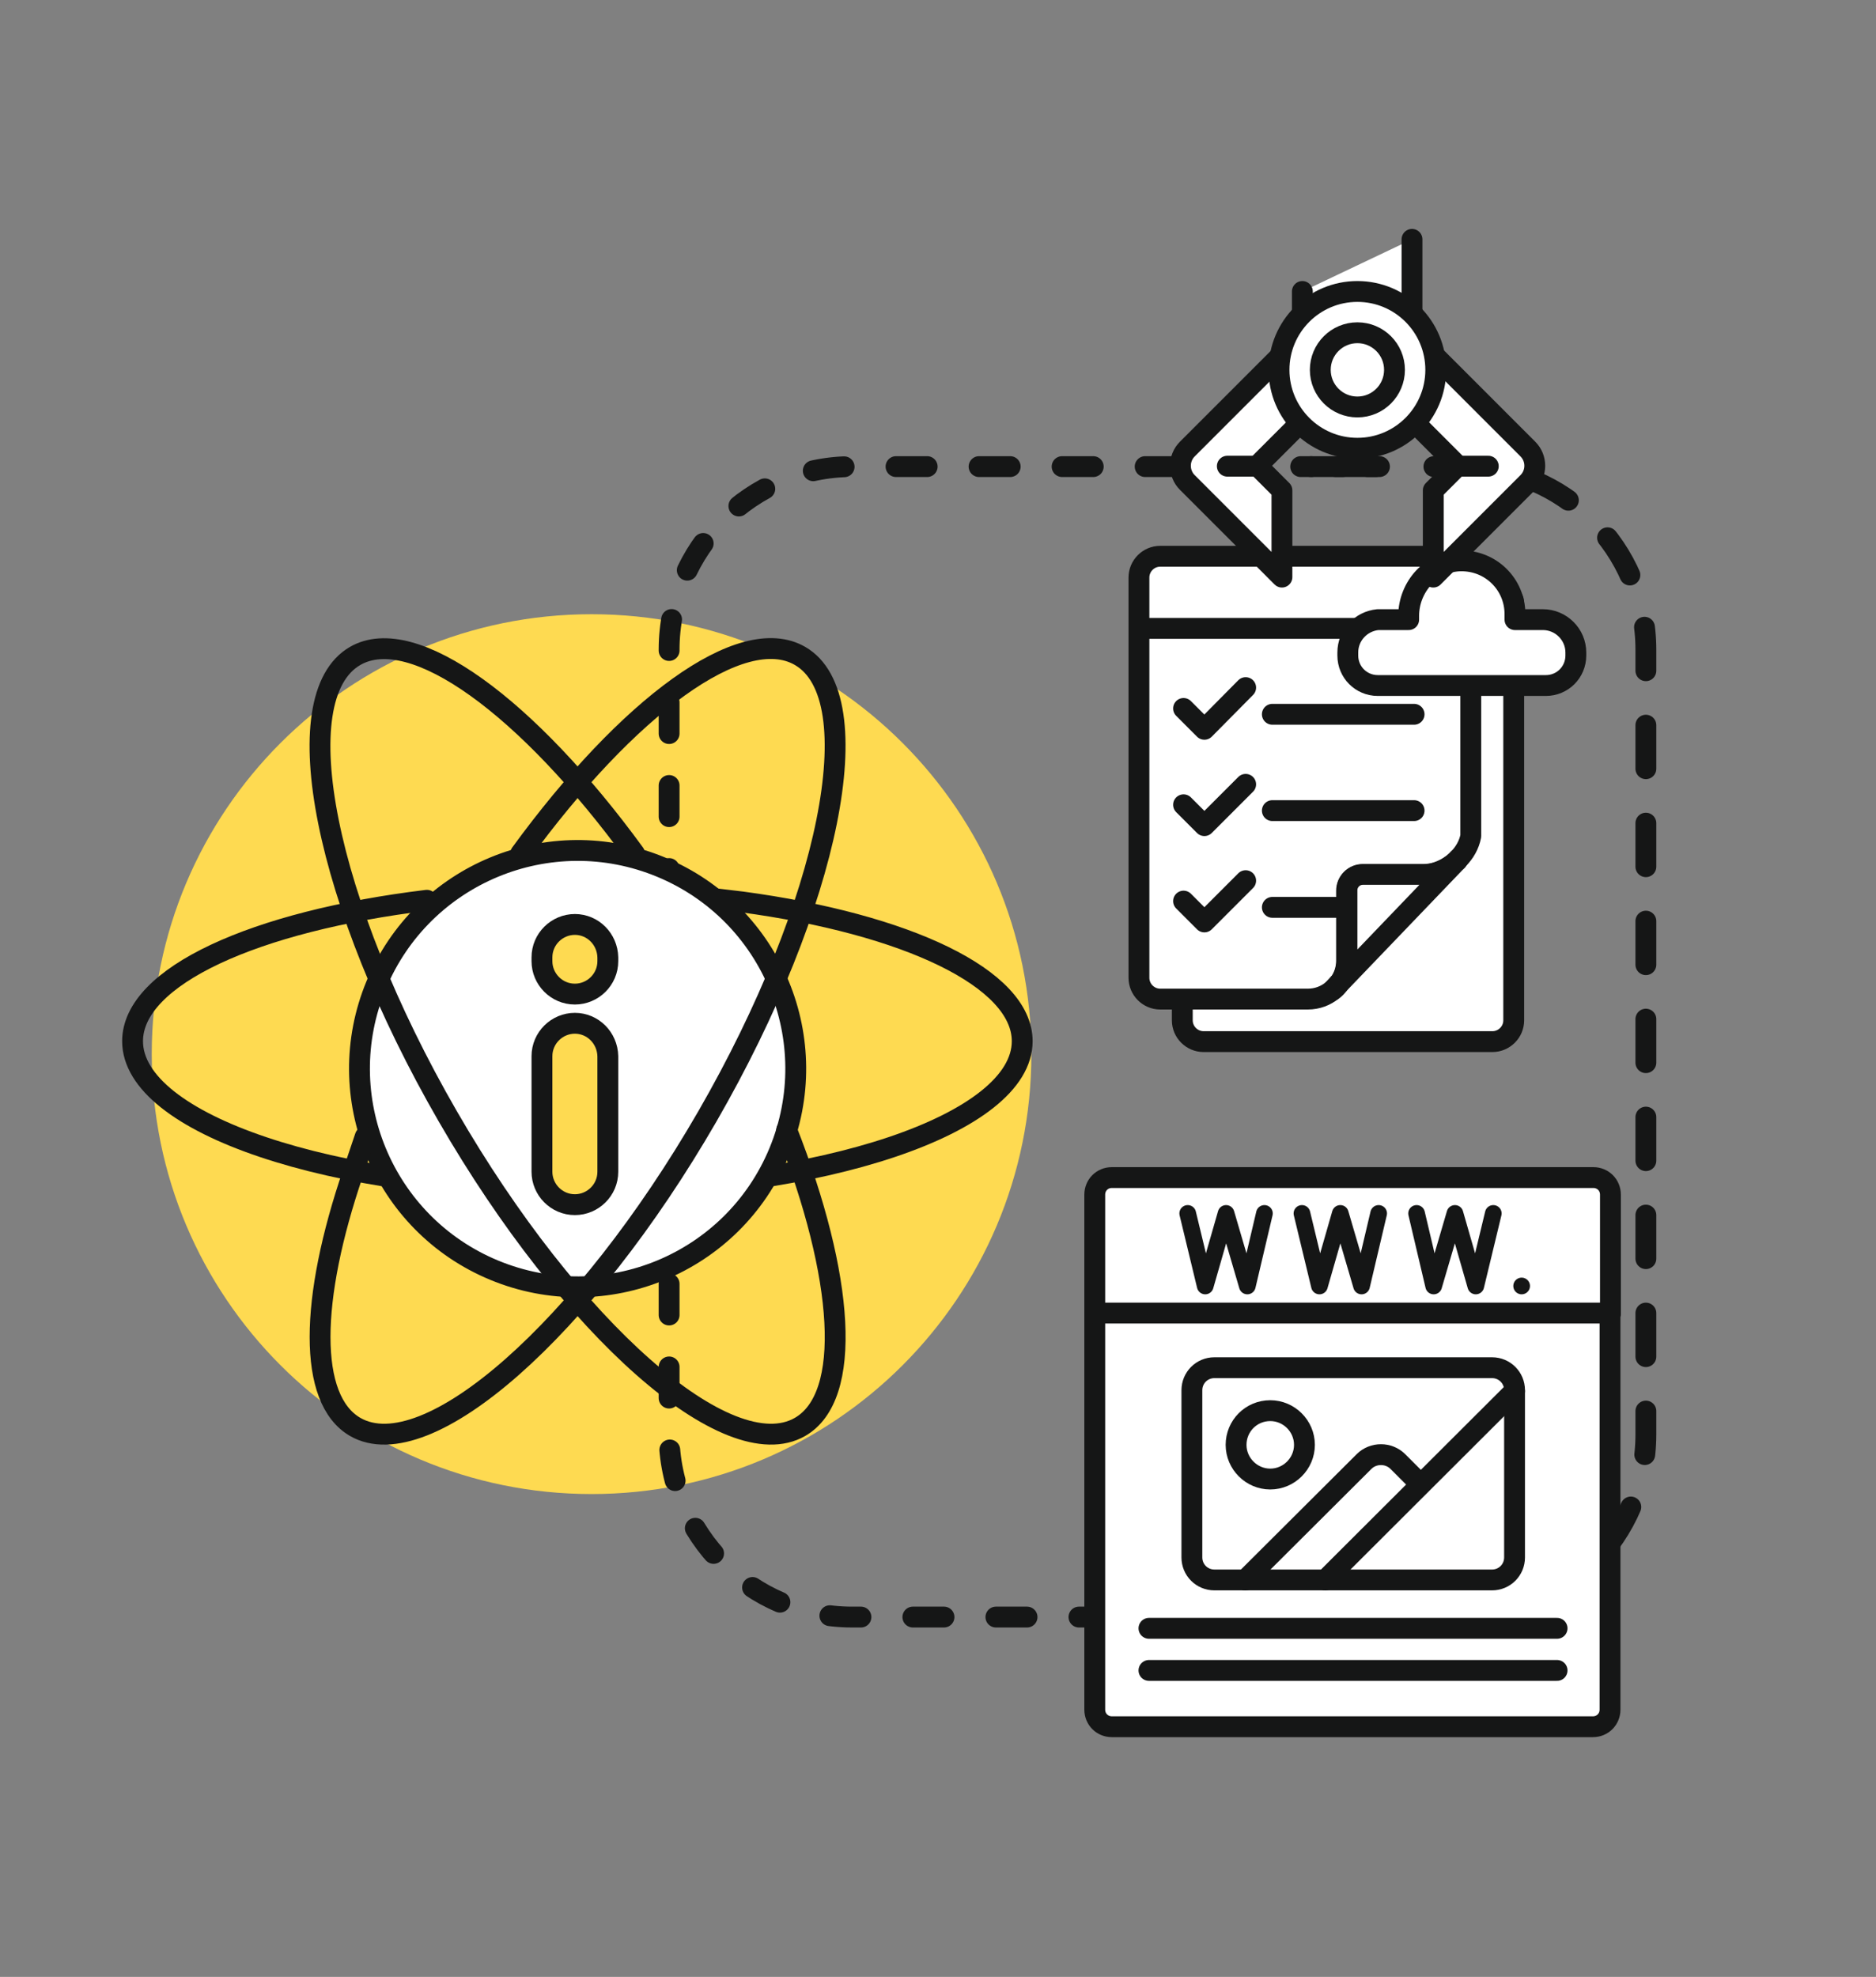 <?xml version="1.0" encoding="utf-8"?>
<!-- Generator: Adobe Illustrator 26.4.1, SVG Export Plug-In . SVG Version: 6.00 Build 0)  -->
<svg version="1.1" id="Calque_1" xmlns="http://www.w3.org/2000/svg" xmlns:xlink="http://www.w3.org/1999/xlink" x="0px" y="0px"
	 viewBox="0 0 450 474.1" style="enable-background:new 0 0 450 474.1;" xml:space="preserve">
<rect x="0" y="0" width="450" height="474.1" fill="#808080" stroke="none"/>
<style type="text/css">
	.st0{fill:#FEDA51;}
	.st1{fill:none;stroke:#151616;stroke-width:5;stroke-linecap:round;stroke-linejoin:round;}
	.st2{fill:none;stroke:#151616;stroke-width:5;stroke-linecap:round;stroke-linejoin:round;stroke-dasharray:10.444,13.055;}
	.st3{fill:none;stroke:#151616;stroke-width:5;stroke-linecap:round;stroke-linejoin:round;stroke-dasharray:7.47,12.45;}
	.st4{fill:none;stroke:#151616;stroke-width:5;stroke-linecap:round;stroke-linejoin:round;stroke-miterlimit:10;}
	.st5{fill:#FFFFFF;stroke:#151616;stroke-width:5;stroke-linecap:round;stroke-linejoin:round;stroke-miterlimit:10;}
	.st6{fill:#FEDA51;stroke:#151616;stroke-width:5;stroke-linecap:round;stroke-linejoin:round;stroke-miterlimit:10;}
	.st7{fill:none;stroke:#151616;stroke-width:4;stroke-linecap:round;stroke-linejoin:round;stroke-miterlimit:10;}
	.st8{fill:#FFFFFF;}
</style>
<g id="XMLID_00000081606738207920418290000012816358192132237219_">
	<path id="XMLID_00000170961532704069423080000017250018574764605854_" class="st0" d="M247.4,252.8c0,58.3-47.2,105.5-105.5,105.5
		S36.4,311.1,36.4,252.8s47.2-105.5,105.5-105.5C200.2,147.3,247.4,194.5,247.4,252.8z"/>
</g>
<g>
	<g>
		<g>
			<g>
				<line class="st1" x1="312" y1="387.9" x2="314.5" y2="387.9"/>
				<path class="st2" d="M321,387.9h29.9c24.2,0,43.9-19.7,43.9-43.9V155.8c0-24.2-19.7-43.9-43.9-43.9h-33.1"/>
				<line class="st1" x1="314.5" y1="111.9" x2="312" y2="111.9"/>
			</g>
		</g>
	</g>
	<g>
		<g>
			<g>
				<line class="st1" x1="330" y1="111.9" x2="328.1" y2="111.9"/>
				<path class="st3" d="M322,111.9H204.4c-24.2,0-43.9,19.7-43.9,43.9v188.1c0,24.2,19.7,43.9,43.9,43.9h120.6"/>
				<line class="st1" x1="328.1" y1="387.9" x2="330" y2="387.9"/>
			</g>
		</g>
	</g>
</g>
<path class="st4" d="M102.4,215.9c-41.2,5-70.6,18.2-70.6,33.8c0,19.8,47.8,35.9,106.7,35.9s106.7-16.1,106.7-35.9
	c0-15.1-27.8-28.1-67.2-33.4l-6.7-0.8"/>
<ellipse transform="matrix(0.383 -0.924 0.924 0.383 -151.221 286.13)" class="st5" cx="138.5" cy="256.2" rx="52.3" ry="52.3"/>
<g>
	<path class="st6" d="M137.9,245.4c-4.3,0-7.9,3.5-7.9,7.9v27.7c0,4.3,3.5,7.9,7.9,7.9c4.3,0,7.9-3.5,7.9-7.9v-27.7
		C145.7,248.9,142.2,245.4,137.9,245.4z"/>
	<path class="st6" d="M137.9,221.7c-4.3,0-7.9,3.5-7.9,7.9v0.9c0,4.3,3.5,7.9,7.9,7.9c4.3,0,7.9-3.5,7.9-7.9v-0.9
		C145.7,225.2,142.2,221.7,137.9,221.7z"/>
</g>
<g>
	<path class="st4" d="M188.7,271c13.8,35.1,15.9,63.9,3.2,71.2c-17.2,9.9-55-23.4-84.5-74.5c-29.5-51.1-39.4-100.5-22.2-110.4
		c13.9-8,41.4,12.3,67,47.4"/>
</g>
<g>
	<path class="st4" d="M124.9,204.7c25.6-35.1,53-55.5,67-47.4c17.2,9.9,7.2,59.4-22.2,110.4c-29.5,51.1-67.3,84.4-84.5,74.5
		c-11.4-6.6-10.9-30.6-0.5-61l2.9-8.6"/>
</g>
<g>
	<path class="st5" d="M386.3,314.9v-28.4c0-2.3-1.8-4.1-4.1-4.1H266.7c-2.3,0-4.1,1.8-4.1,4.1v28.4"/>
	<path class="st5" d="M262.6,314.9V410c0,2.3,1.8,4.1,4.1,4.1h115.4c2.3,0,4.1-1.8,4.1-4.1v-95.1"/>
	<path class="st5" d="M291.3,378.9h66.6c3,0,5.4-2.4,5.4-5.4v-40.1c0-3-2.4-5.4-5.4-5.4h-66.6c-3,0-5.4,2.4-5.4,5.4v40.1
		C285.9,376.5,288.3,378.9,291.3,378.9z"/>
	<line class="st4" x1="386.3" y1="314.9" x2="262.6" y2="314.9"/>
	<path class="st5" d="M296.5,346.5c0,4.5,3.7,8.2,8.2,8.2c4.5,0,8.2-3.7,8.2-8.2c0-4.5-3.7-8.2-8.2-8.2
		C300.1,338.3,296.5,342,296.5,346.5z"/>
	<path class="st4" d="M298.7,378.9l28.5-28.4c2.2-2.2,5.9-2.2,8.1,0l5.4,5.4"/>
	<line class="st4" x1="363.3" y1="333.6" x2="317.9" y2="378.9"/>
	<line class="st4" x1="275.6" y1="400.6" x2="373.5" y2="400.6"/>
	<line class="st4" x1="373.5" y1="390.5" x2="275.6" y2="390.5"/>
	<g>
		<polyline class="st7" points="303.3,291 299.2,308.4 294.1,291 289.1,308.4 284.9,291 		"/>
		<polyline class="st7" points="330.7,291 326.6,308.4 321.5,291 316.5,308.4 312.3,291 		"/>
		<polyline class="st7" points="358.2,291 354,308.4 349,291 343.9,308.4 339.8,291 		"/>
		<line class="st7" x1="365" y1="308.4" x2="365" y2="308.4"/>
	</g>
</g>
<g>
	<g>
		<g>
			<g>
				<g>
					<g>
						<path class="st5" d="M363.1,144.8v99.9c0,2.8-2.3,5.1-5.1,5.1h-69.3c-2.8,0-5.1-2.3-5.1-5.1v-5.1l69.3-96h5.2
							C360.8,143.5,363.1,141.9,363.1,144.8z"/>
					</g>
				</g>
				<g>
					<path class="st5" d="M352.8,138.4v62.1c-0.4,2.1-1.5,4-3,5.5l-0.4,0.4c-2.2,2.1-5.1,3.4-8,3.4h-14.6c-2.1,0-3.8,1.7-3.8,3.8
						v16.8c0,2.1-0.7,4.1-1.9,5.6c-0.4,0.6-0.9,1.1-1.5,1.5l0,0c-1.6,1.3-3.6,2.1-5.9,2.1h-35.4c-2.8,0-5.1-2.3-5.1-5.1v-96
						c0-2.8,2.3-5.1,5.1-5.1h69.3c1,0,1.9,0.3,2.6,0.7C351.8,134.9,352.8,136.5,352.8,138.4z"/>
					<line class="st4" x1="273.3" y1="150.7" x2="352.8" y2="150.7"/>
					<path class="st5" d="M349.5,206.4l-28.3,29.5c1.2-1.5,1.9-3.5,1.9-5.6v-16.8c0-2.1,1.7-3.8,3.8-3.8h14.6
						C344.4,209.7,347.3,208.4,349.5,206.4z"/>
					<line class="st4" x1="349.8" y1="206" x2="349.5" y2="206.4"/>
					<polyline class="st4" points="321.1,235.9 319.7,237.4 319.7,237.4 319.6,237.5 					"/>
				</g>
				<path class="st5" d="M330.5,148.6L330.5,148.6l7.4,0v-0.9c0-7,5.5-13.1,12.5-13.2c7.2-0.1,13,5.6,13,12.8v1.3h6.7
					c4.3,0,7.9,3.5,7.9,7.9v0.7c0,4-3.2,7.2-7.2,7.2h-0.7h-6.7h-1.1H339h-1.1h-7.4l0,0c-4,0-7.2-3.2-7.2-7.2v-0.7
					C323.3,152.3,326.5,149,330.5,148.6z"/>
				<polyline class="st4" points="283.9,216.1 288.9,221.1 298.8,211.2 				"/>
				<polyline class="st4" points="283.9,193 288.9,198 298.8,188.1 				"/>
				<polyline class="st4" points="283.9,169.9 288.9,174.9 298.8,164.9 				"/>
				<line class="st4" x1="305.2" y1="171.3" x2="339.2" y2="171.3"/>
				<line class="st4" x1="305.2" y1="194.4" x2="339.2" y2="194.4"/>
				<line class="st4" x1="305.2" y1="217.6" x2="322.2" y2="217.6"/>
			</g>
			<g>
				<polygon class="st8" points="312.4,76.3 338.7,76.3 338.7,57.4 312.4,69.9 				"/>
				<g>
					<g>
						<g>
							<polyline class="st4" points="338.7,57.4 338.7,68.2 338.7,75.3 							"/>
							<polyline class="st4" points="312.4,69.9 312.4,73.1 312.4,75.3 							"/>
						</g>
					</g>
				</g>
				<g>
					<g>
						<g>
							<g>
								<path class="st5" d="M311.9,101.4l-10.3,10.3l5.9,5.9v20.8l-16.3-16.3l-6.4-6.4c-2.2-2.2-2.2-5.8,0-8l6.4-6.4l16.1-16.1"/>
							</g>
							<line class="st4" x1="301.6" y1="111.8" x2="294.4" y2="111.8"/>
						</g>
						<g>
							<g>
								<path class="st5" d="M339.4,101.4l10.3,10.3l-5.9,5.9v20.8l16.3-16.3l6.4-6.4c2.2-2.2,2.2-5.8,0-8l-6.4-6.4L344,85.2"/>
							</g>
							<line class="st4" x1="349.7" y1="111.8" x2="357" y2="111.8"/>
						</g>
					</g>
					<g>
						<circle class="st5" cx="325.6" cy="88.7" r="18.8"/>
						<circle class="st5" cx="325.6" cy="88.7" r="8.9"/>
					</g>
				</g>
			</g>
		</g>
	</g>
</g>
</svg>
